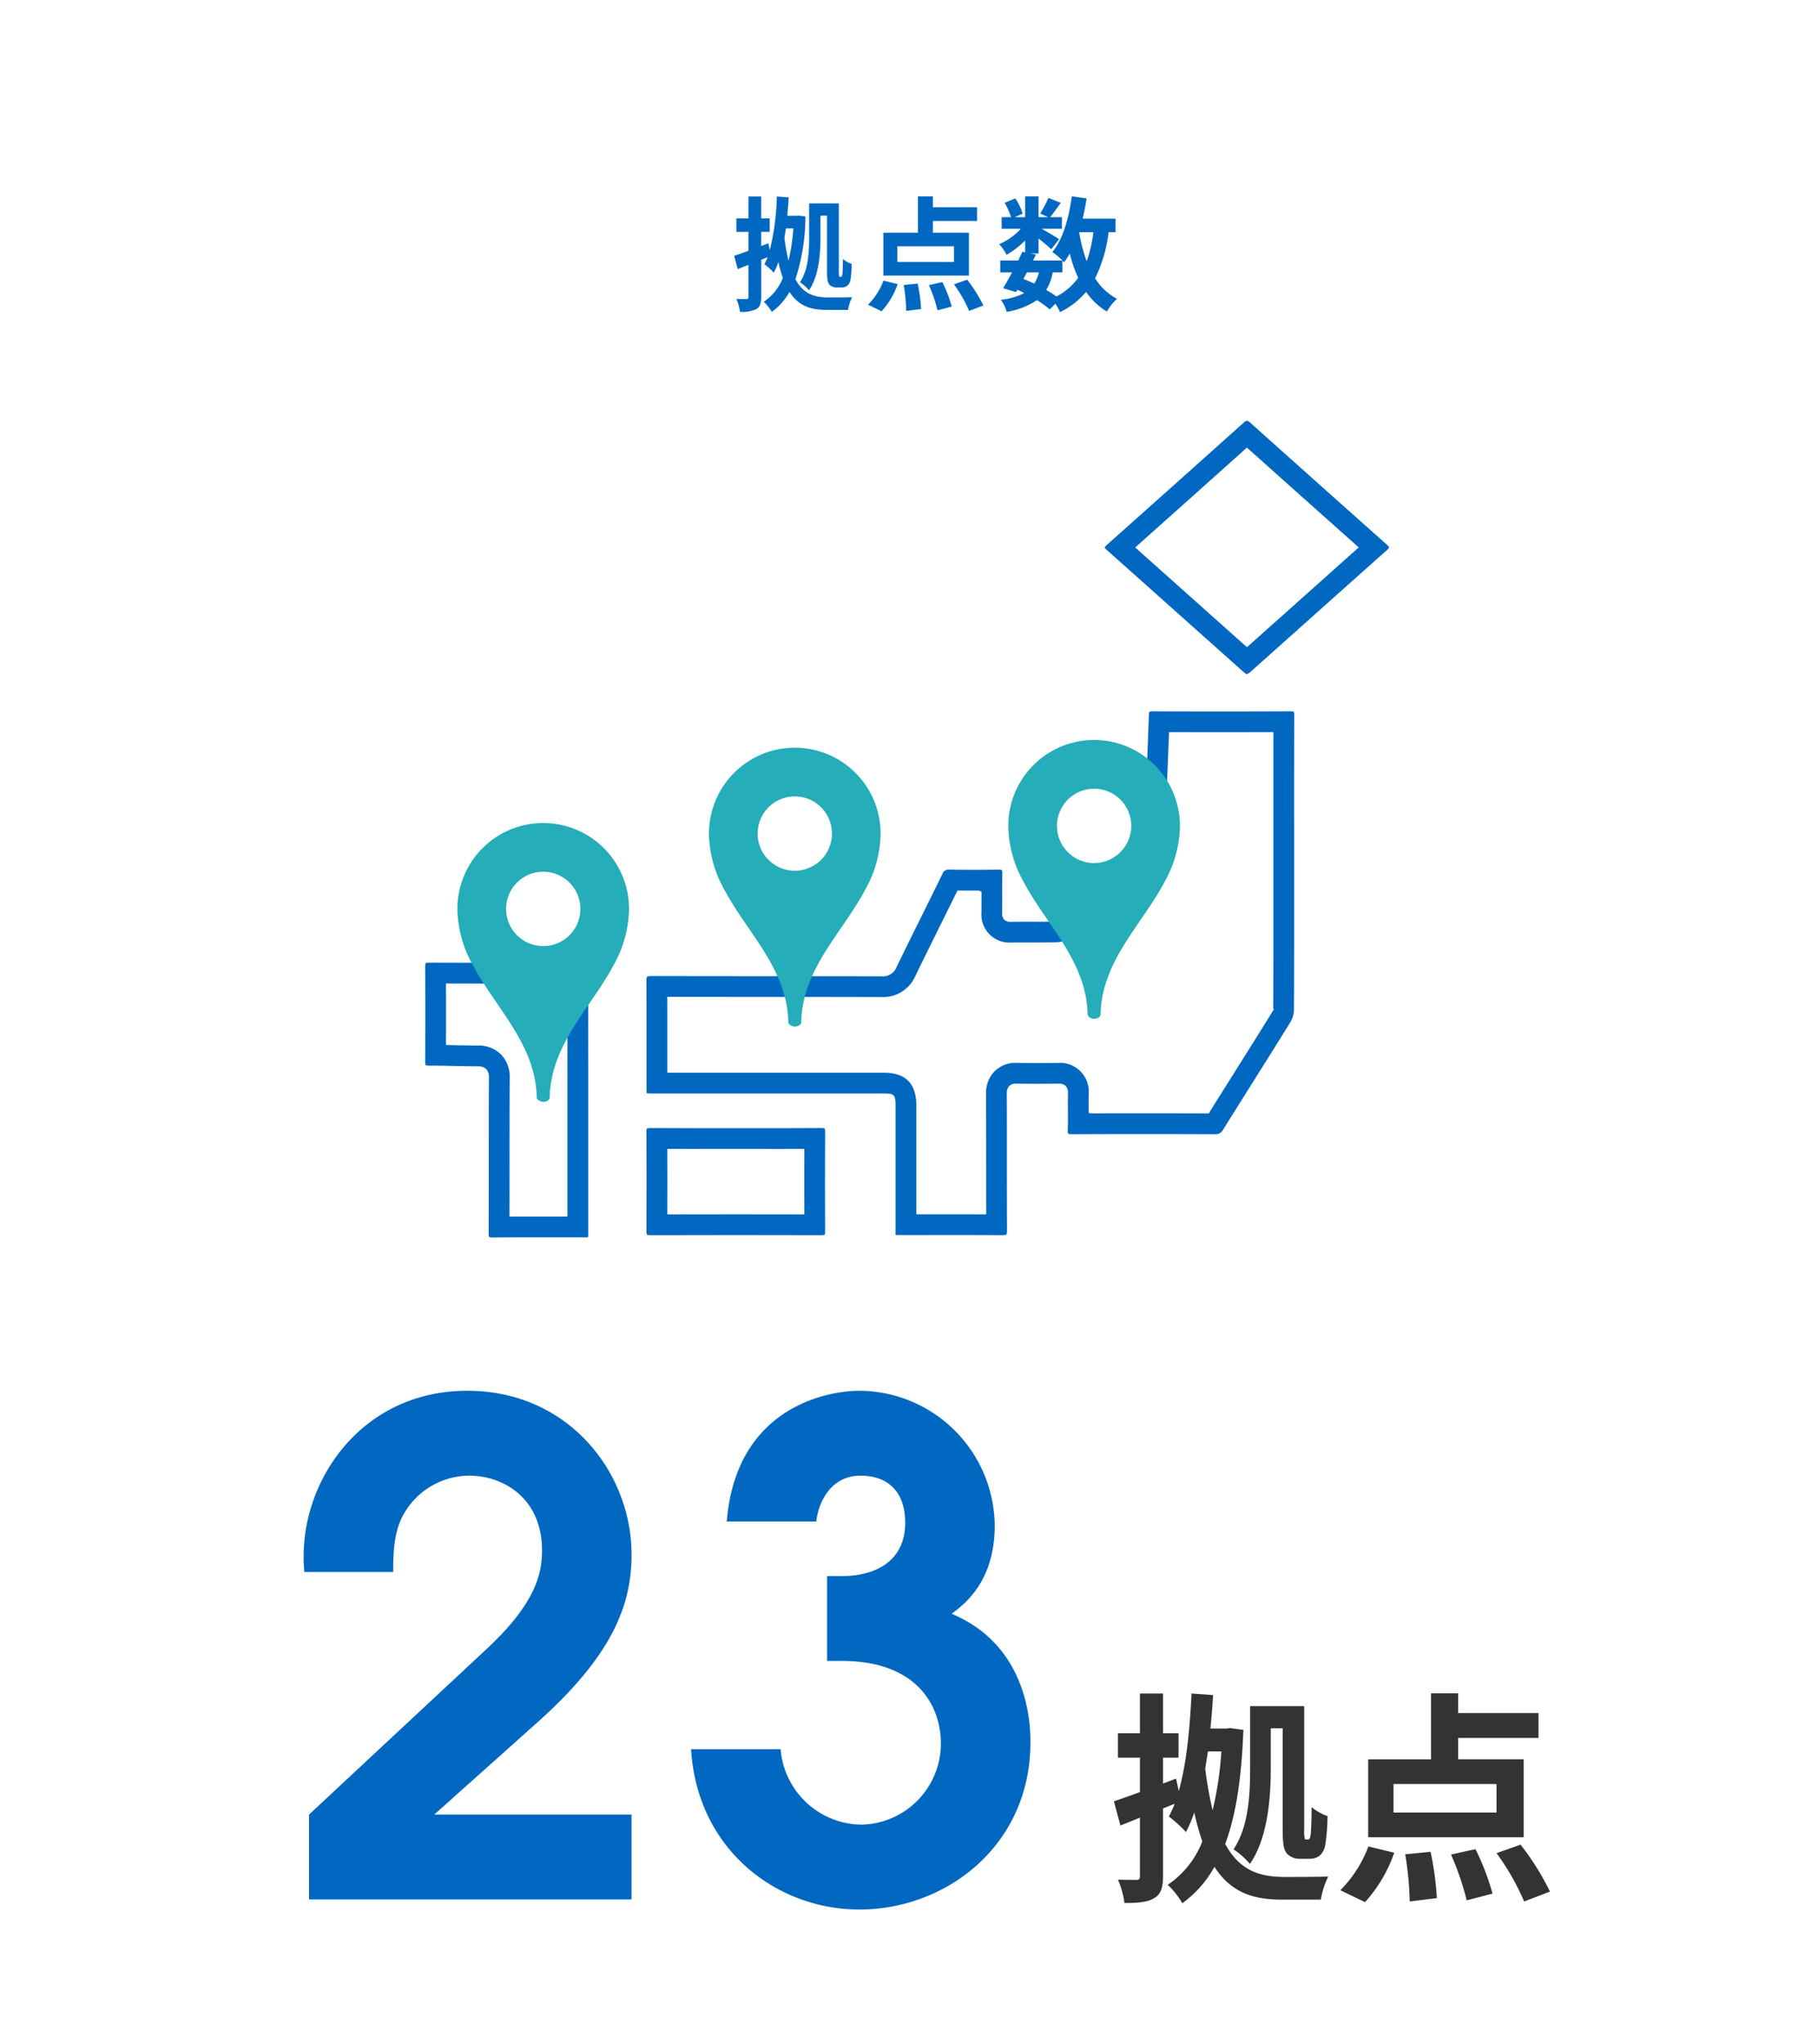 <svg xmlns="http://www.w3.org/2000/svg" width="324" height="364" viewBox="0 0 324 364">
  <g id="グループ_235023" data-name="グループ 235023" transform="translate(-1764 -632)">
    <rect id="長方形_74902" data-name="長方形 74902" width="324" height="364" transform="translate(1764 632)" fill="#fff"/>
    <g id="グループ_235018" data-name="グループ 235018">
      <path id="パス_39660" data-name="パス 39660" d="M1907.539,670.564a36.307,36.307,0,0,1-1.783,11.178c1.408,2.6,3.346,3.212,5.722,3.234.725,0,3.542,0,4.377-.044a8.553,8.553,0,0,0-.725,2.266h-3.807c-2.772,0-4.972-.659-6.623-3.212a11,11,0,0,1-3.146,3.565,8.207,8.207,0,0,0-1.431-1.805,9.15,9.15,0,0,0,3.389-4.246,26.949,26.949,0,0,1-.791-2.839,12.89,12.89,0,0,1-.815,1.915,12.508,12.508,0,0,0-1.672-1.519c.2-.4.4-.814.572-1.254l-1.144.462v6.623c0,1.144-.221,1.782-.858,2.156a5.656,5.656,0,0,1-2.927.484,8.506,8.506,0,0,0-.639-2.288c.772.022,1.563.022,1.8.022.264,0,.353-.088.353-.374v-5.721l-1.916.771-.637-2.377c.725-.242,1.606-.55,2.553-.9v-3.367h-2.158v-2.4h2.158V667h2.266v3.894h1.518v2.4h-1.518v2.531l1.276-.484.263,1.21a44.8,44.8,0,0,0,1.255-9.549l2.112.154c-.066,1.1-.154,2.2-.263,3.278h1.562l.373-.044Zm-3.476,2.112c-.088.573-.176,1.122-.264,1.673a35.7,35.7,0,0,0,.725,4.092,34.354,34.354,0,0,0,.859-5.765Zm6.16,1.695c0,2.816-.285,6.8-2.046,9.329a7.549,7.549,0,0,0-1.607-1.43c1.5-2.223,1.629-5.435,1.629-7.9v-6.139h5.3v12.014a4.174,4.174,0,0,0,.043.945.142.142,0,0,0,.154.111h.155a.192.192,0,0,0,.2-.111,2.65,2.65,0,0,0,.11-.659c.022-.419.066-1.277.066-2.4a5.144,5.144,0,0,0,1.562.88,20.284,20.284,0,0,1-.22,2.817,1.793,1.793,0,0,1-.55,1.056,1.618,1.618,0,0,1-1.056.308h-.9a1.69,1.69,0,0,1-1.232-.484c-.309-.374-.441-.792-.441-2.508V670.41h-1.166Z" fill="#0068c1"/>
      <path id="パス_39661" data-name="パス 39661" d="M1918.7,686.274a12.13,12.13,0,0,0,2.751-4.29l2.529.616a14.031,14.031,0,0,1-2.859,4.84Zm17.977-5.192h-15.248v-7.636h6.161v-6.468h2.662v1.936h7.877v2.442h-7.877v2.09h6.425Zm-2.663-5.215h-10.1v2.794h10.1Zm-6.469,6.645a29.606,29.606,0,0,1,.617,4.532l-2.663.331a31.485,31.485,0,0,0-.44-4.621Zm4.4-.264a23.792,23.792,0,0,1,1.672,4.356l-2.53.661a27.342,27.342,0,0,0-1.54-4.489Zm4.423-.44a25.716,25.716,0,0,1,2.882,4.6l-2.53.969a24.313,24.313,0,0,0-2.707-4.731Z" fill="#0068c1"/>
      <path id="パス_39662" data-name="パス 39662" d="M1961.563,673.358a24.7,24.7,0,0,1-2.4,8.207,10.331,10.331,0,0,0,3.9,3.653,10.073,10.073,0,0,0-1.8,2.266,11.93,11.93,0,0,1-3.7-3.5,14.32,14.32,0,0,1-4.643,3.609,9.939,9.939,0,0,0-.836-1.5l-.99,1.012a20.963,20.963,0,0,0-2.289-1.65,13.519,13.519,0,0,1-5.412,2.091,5.809,5.809,0,0,0-1.035-2.157,11.567,11.567,0,0,0,4.181-1.188,12.7,12.7,0,0,0-1.232-.594l-.242.418-2.29-.7c.485-.77,1.036-1.761,1.585-2.816h-2.09V678.4h3.191c.264-.55.527-1.078.748-1.562l.484.11v-2.112a15.883,15.883,0,0,1-3.3,2.552,7.92,7.92,0,0,0-1.321-1.892,11.679,11.679,0,0,0,3.873-2.751h-3.433v-2.068h1.672a11.718,11.718,0,0,0-1.144-2.552l1.893-.792a9.394,9.394,0,0,1,1.319,2.728l-1.408.616h1.849v-3.7h2.4v3.7h1.738l-1.452-.638a21.383,21.383,0,0,0,1.475-2.794l2.2.88c-.683.946-1.364,1.87-1.893,2.552h2.091v2.068h-3.609c1.056.594,2.619,1.519,3.1,1.849l-1.386,1.8c-.485-.462-1.409-1.232-2.267-1.915v2.663h-1.408l.946.2-.527,1.056h5.236a15.254,15.254,0,0,0-1.783-1.518c1.871-2.244,2.928-5.985,3.455-9.9l2.64.352c-.175,1.232-.417,2.442-.7,3.608h5.853v2.42Zm-15.182,8.318c.66.264,1.3.528,1.935.836a6.667,6.667,0,0,0,.837-2h-2.133Zm5.236-1.166a8.872,8.872,0,0,1-1.166,3.124,20.505,20.505,0,0,1,1.826,1.166,10.8,10.8,0,0,0,3.873-3.322,23.3,23.3,0,0,1-1.5-4.335,13.962,13.962,0,0,1-1.012,1.584c-.088-.088-.176-.2-.308-.33v2.113Zm4.709-7.152a27.825,27.825,0,0,0,1.342,5.171,23.419,23.419,0,0,0,1.188-5.171Z" fill="#0068c1"/>
    </g>
    <g id="グループ_235019" data-name="グループ 235019">
      <path id="パス_39663" data-name="パス 39663" d="M1985.592,940.1c-.321,8.559-1.321,15.2-3.24,20.317,2.56,4.719,6.08,5.84,10.4,5.879,1.32,0,6.439,0,7.959-.08a15.433,15.433,0,0,0-1.319,4.119h-6.919c-5.039,0-9.039-1.2-12.038-5.838a19.952,19.952,0,0,1-5.72,6.478,14.883,14.883,0,0,0-2.6-3.279,16.641,16.641,0,0,0,6.16-7.719,48.776,48.776,0,0,1-1.44-5.159,23.3,23.3,0,0,1-1.479,3.48,22.727,22.727,0,0,0-3.04-2.76c.36-.72.719-1.48,1.04-2.279l-2.081.84v12.037c0,2.08-.4,3.24-1.558,3.92-1.16.719-2.8.879-5.319.879a15.531,15.531,0,0,0-1.161-4.159c1.4.04,2.84.04,3.281.04.478,0,.638-.16.638-.68v-10.4l-3.478,1.4-1.16-4.32c1.32-.44,2.92-1,4.638-1.639v-6.12h-3.919v-4.359h3.919v-7.078h4.119v7.078h2.76v4.359h-2.76v4.6l2.321-.88.48,2.2c1.4-4.88,1.959-11.078,2.28-17.357l3.838.279c-.12,2-.28,4-.479,5.959h2.84l.679-.08Zm-6.319,3.84c-.16,1.039-.32,2.039-.48,3.039a65.1,65.1,0,0,0,1.32,7.44,62.374,62.374,0,0,0,1.559-10.479Zm11.2,3.079c0,5.12-.52,12.359-3.719,16.957a13.788,13.788,0,0,0-2.92-2.6c2.72-4.039,2.959-9.878,2.959-14.358V935.866h9.639V957.7a7.454,7.454,0,0,0,.08,1.719.256.256,0,0,0,.28.2h.28a.35.35,0,0,0,.36-.2,4.758,4.758,0,0,0,.2-1.2c.04-.76.12-2.321.12-4.36a9.331,9.331,0,0,0,2.84,1.6,36.958,36.958,0,0,1-.4,5.119,3.243,3.243,0,0,1-1,1.92,2.944,2.944,0,0,1-1.919.56h-1.64a3.068,3.068,0,0,1-2.239-.88c-.561-.68-.8-1.44-.8-4.559v-17.8h-2.119Z" fill="#333"/>
      <path id="パス_39664" data-name="パス 39664" d="M2002.875,968.66a22.015,22.015,0,0,0,5-7.8l4.6,1.121a25.551,25.551,0,0,1-5.2,8.8Zm32.675-9.437h-27.716V945.345h11.2V933.586h4.839V937.1h14.317v4.44h-14.317v3.8h11.678Zm-4.839-9.479h-18.357v5.079h18.357Zm-11.758,12.078a53.544,53.544,0,0,1,1.119,8.239l-4.839.6a57.209,57.209,0,0,0-.8-8.4Zm8-.48a43.338,43.338,0,0,1,3.04,7.919l-4.6,1.2a49.618,49.618,0,0,0-2.8-8.159Zm8.039-.8a46.758,46.758,0,0,1,5.239,8.358l-4.6,1.76a44.182,44.182,0,0,0-4.919-8.6Z" fill="#333"/>
    </g>
    <g id="グループ_235020" data-name="グループ 235020">
      <path id="パス_39665" data-name="パス 39665" d="M1819.077,955.181l31.679-29.519c8.76-8.16,9.84-13.439,9.84-17.519,0-9.36-6.96-13.321-12.959-13.321a13.494,13.494,0,0,0-11.881,7.2c-1.559,3-1.68,6.48-1.68,9.96h-15.839a25.077,25.077,0,0,1-.12-2.879c0-14.04,10.68-29.4,29.158-29.4,18.12,0,29.28,14.64,29.28,29.159,0,9.12-3.481,18.119-17.159,30.24l-18,16.079h35.159V970.3h-57.478Z" fill="#0068c1"/>
      <path id="パス_39666" data-name="パス 39666" d="M1911.4,912.7h2.76c5.64,0,11.16-2.52,11.16-9.479,0-6.36-3.961-8.4-7.92-8.4-5.881,0-7.679,5.641-7.92,8.16h-15.959c1.68-20.519,18.12-23.279,23.639-23.279a24.247,24.247,0,0,1,24.119,24c0,9.959-5.4,14.039-7.679,15.719,14.039,5.88,14.039,20.4,14.039,22.919,0,18.359-15,29.759-30.479,29.759-14.76,0-28.919-10.68-30-28.559h15.96a14.623,14.623,0,0,0,14.4,13.439,14.455,14.455,0,0,0,14.161-14.4c0-7.08-4.561-14.76-17.64-14.76h-2.64Z" fill="#0068c1"/>
    </g>
    <g id="グループ_235022" data-name="グループ 235022">
      <g id="グループ_235021" data-name="グループ 235021">
        <path id="パス_39667" data-name="パス 39667" d="M1942.643,852.007q-4.461-.038-8.9-.031l-9.29.006a4.165,4.165,0,0,1-.865-.043c.017-.04.017-.454.017-.854V828.917c0-1.923-.238-2.166-2.125-2.166h-41.206a4.517,4.517,0,0,1-1.034-.056c-.015-.069-.015-.53-.015-.976l0-4.912c0-4.708.009-9.416-.027-14.124,0-.508.077-.666.125-.715s.231-.13.718-.13q9.892.024,19.757.022,10.677,0,21.353.026a2.589,2.589,0,0,0,2.636-1.653q2.2-4.531,4.451-9.04,1.861-3.756,3.709-7.519a1.128,1.128,0,0,1,1.192-.793c1.521.024,3,.036,4.472.036q2.175,0,4.352-.035h0c.427,0,.538.072.569.1s.109.161.1.6c-.027,1.252-.023,2.5-.019,3.756,0,1.092.006,2.184-.011,3.276a1.586,1.586,0,0,0,.365,1.184,1.538,1.538,0,0,0,1.13.377c.884-.012,1.717-.015,2.55-.015l2.026,0c1.125,0,2.249,0,3.374-.03a2.631,2.631,0,0,0,1.784-.8c4.236-4.78,8.639-9.8,13.46-15.363a2.947,2.947,0,0,0,.664-1.689c.354-7.557.6-13.383.794-18.894.024-.671.09-.694.688-.694q6.153.025,12.275.025,6.148,0,12.3-.027h.005c.436,0,.535.078.55.093s.095.145.093.6q-.031,10.3-.017,20.609l0,11.588c0,6.75.007,13.5-.034,20.248a4.531,4.531,0,0,1-.642,2.223q-3.355,5.421-6.762,10.811-2.615,4.158-5.217,8.325a1.527,1.527,0,0,1-1.524.826q-6.411-.027-12.791-.027-6.322,0-12.645.027c-.5,0-.621-.074-.652-.105s-.1-.14-.084-.595c.043-1.226.036-2.468.029-3.67-.005-.978-.01-1.956.01-2.933a1.736,1.736,0,0,0-.4-1.285,1.688,1.688,0,0,0-1.242-.417c-1.354.016-2.661.027-3.969.027-1.174,0-2.348-.009-3.522-.034h-.017a1.789,1.789,0,0,0-1.325.416,1.916,1.916,0,0,0-.428,1.415q.018,5.358.014,10.715c0,4.539,0,9.078.026,13.617,0,.513-.077.669-.125.718s-.2.123-.682.123Zm-8.9-3.73c2.056,0,3.836,0,5.466.009l.554,0,0-.553c-.01-3.414-.011-6.832-.012-10.166q0-5.374-.013-10.722a5.463,5.463,0,0,1,1.507-4.039,5.291,5.291,0,0,1,3.877-1.505h.17c1.059.023,2.185.034,3.437.034q1.94,0,3.878-.027h0a5.125,5.125,0,0,1,5.427,5.478c-.018.892-.014,1.789-.009,2.736l0,.711.548.067q4.554-.013,9.1-.014,5.721,0,11.442.021h.306l.163-.259q2.226-3.564,4.466-7.12c2.229-3.545,4.534-7.212,6.772-10.826l.206-.334-.117-.14c.04-6.71.036-13.537.033-20.141l0-12.139c0-5.385,0-10.909.009-16.4V762.4l-.553,0q-4.343.013-8.684.014-4.421,0-8.841-.013l-.531,0-.02.531c-.173,4.549-.387,9.483-.67,15.52a6.6,6.6,0,0,1-1.564,3.942c-4.864,5.6-9.275,10.639-13.487,15.39a6.33,6.33,0,0,1-4.469,2.049c-1.217.028-2.43.032-3.457.032l-2.025,0c-.817,0-1.632,0-2.448.013h0a5,5,0,0,1-5.293-5.316c.017-1.07.014-2.139.01-3.208V790.8l-.55-.187h-.755c-.871,0-1.75,0-2.631-.012l-.347,0-.152.31q-1.458,2.966-2.928,5.924l-.063.128c-1.445,2.914-2.936,5.922-4.375,8.886a6.259,6.259,0,0,1-5.949,3.736q-10.68-.03-21.309-.026-8.195,0-16.389-.014h-.553l0,.553c.014,3.507.01,7.019.007,10.447l0,2.508h38.555c3.919,0,5.824,1.919,5.824,5.866V848.28Z" fill="#0068c1"/>
        <path id="パス_39668" data-name="パス 39668" d="M1986.168,752.078a3.016,3.016,0,0,1-.445-.3l-8.631-7.7q-7.94-7.086-15.887-14.162c-.316-.281-.32-.4-.32-.406s.009-.132.337-.424q12.266-10.922,24.5-21.876a.824.824,0,0,1,.494-.259.968.968,0,0,1,.563.3q12.2,10.914,24.429,21.795c.33.294.347.425.348.448s-.018.159-.363.467q-7.413,6.594-14.811,13.206l-9.624,8.587a2.606,2.606,0,0,1-.489.3l-.073.039Zm-.308-40.029c-6.662,5.956-12.865,11.5-19.088,17.046l-.461.411.461.41q6.272,5.586,12.534,11.178l6.925,6.177s15.794-14.095,19.459-17.361l.462-.411-.462-.411c-6.179-5.5-12.472-11.116-19.1-17.039l-.367-.328Z" fill="#0068c1"/>
        <path id="パス_39669" data-name="パス 39669" d="M1851.77,852.4c-.435,0-.552-.07-.581-.1s-.1-.157-.1-.63q.023-6.276.017-12.55c0-5.043,0-10.087.03-15.131a2.173,2.173,0,0,0-.484-1.587,2.089,2.089,0,0,0-1.527-.488c-1.367-.006-2.733-.033-4.1-.06-1.516-.031-3.031-.062-4.546-.062-.425,0-.559-.071-.6-.113s-.11-.156-.108-.578c.034-5.852.033-11.565,0-16.982,0-.425.073-.535.1-.558s.148-.1.592-.1q6.961.023,13.9.023,6.9,0,13.8-.022c.436,0,.553.072.584.1s.1.151.1.585q-.033,9.165-.018,18.33v29.032a4.208,4.208,0,0,1-.044.881c-.042-.015-.456-.015-.857-.015l-8.3-.005c-2.606,0-5.211.005-7.816.029Zm-8.285-44.678c.011,3.213.011,6.511,0,9.86l0,.541,1.617.032c1.411.028,2.725.054,4.038.06a5.624,5.624,0,0,1,4.141,1.584,5.7,5.7,0,0,1,1.554,4.209c-.026,4.909-.027,9.9-.029,14.744,0,0,0,6.612-.008,9.375v.553s3.244-.009,4.832-.009l5.5,0V822c0-4.688,0-9.494.008-14.277v-.552h-.552q-5.117.012-10.23.012-5.159,0-10.317-.012h-.553Z" fill="#0068c1"/>
        <path id="パス_39670" data-name="パス 39670" d="M1879.854,852c-.421,0-.527-.074-.549-.1s-.1-.147-.1-.6c.037-6.35.036-12.153,0-17.74,0-.44.076-.543.092-.559s.125-.091.565-.091c2.5.019,4.964.024,7.429.024l7.746-.005,7.916.006q3.726,0,7.452-.027h0c.435,0,.536.071.558.092s.1.145.093.6c-.038,6.052-.037,12.02,0,17.741,0,.429-.072.538-.095.561s-.145.1-.59.1q-7.614-.02-15.2-.02-7.654,0-15.309.023Zm3.072-14.818c.014,3.393.014,6.888,0,10.556l0,.554h.553q5.848-.015,11.7-.014,5.81,0,11.62.013h.553l0-.554c-.013-3.449-.013-6.979,0-10.555l0-.554s-3.112.007-4.392.007l-7.909-.006-7.754.005c-1.271,0-4.368-.006-4.368-.006Z" fill="#0068c1"/>
      </g>
      <path id="パス_39671" data-name="パス 39671" d="M1905.648,765.167a15.3,15.3,0,0,0-15.3,15.3c0,.055,0,.111,0,.167a20.9,20.9,0,0,0,2.656,9.664c4.042,7.722,11.294,14.175,11.484,23.763.013.4.682.773,1.155.773s1.137-.272,1.155-.773c.19-9.588,7.442-16.041,11.485-23.763a20.91,20.91,0,0,0,2.656-9.664c0-.057,0-.112,0-.167A15.3,15.3,0,0,0,1905.648,765.167Zm0,21.917a6.62,6.62,0,1,1,6.619-6.62A6.62,6.62,0,0,1,1905.648,787.084Z" fill="#25adb9"/>
      <path id="パス_39672" data-name="パス 39672" d="M1860.815,778.583a15.3,15.3,0,0,0-15.3,15.3c0,.055,0,.111,0,.166a20.9,20.9,0,0,0,2.657,9.665c4.042,7.722,11.294,14.175,11.484,23.762.013.4.682.774,1.155.774s1.137-.273,1.155-.774c.19-9.587,7.442-16.04,11.484-23.762a20.887,20.887,0,0,0,2.656-9.665c0-.056,0-.112,0-.166A15.3,15.3,0,0,0,1860.815,778.583Zm0,21.918a6.62,6.62,0,1,1,6.619-6.62A6.619,6.619,0,0,1,1860.815,800.5Z" fill="#25adb9"/>
      <path id="パス_39673" data-name="パス 39673" d="M1958.991,763.795a15.3,15.3,0,0,0-15.3,15.3c0,.056,0,.111,0,.167a20.906,20.906,0,0,0,2.656,9.665c4.042,7.721,11.294,14.175,11.485,23.762.013.4.681.774,1.155.774s1.136-.273,1.154-.774c.191-9.587,7.443-16.041,11.485-23.762a20.906,20.906,0,0,0,2.656-9.665c0-.056,0-.112,0-.167A15.3,15.3,0,0,0,1958.991,763.795Zm0,21.917a6.619,6.619,0,1,1,6.619-6.62A6.619,6.619,0,0,1,1958.991,785.712Z" fill="#25adb9"/>
    </g>
  </g>
</svg>
